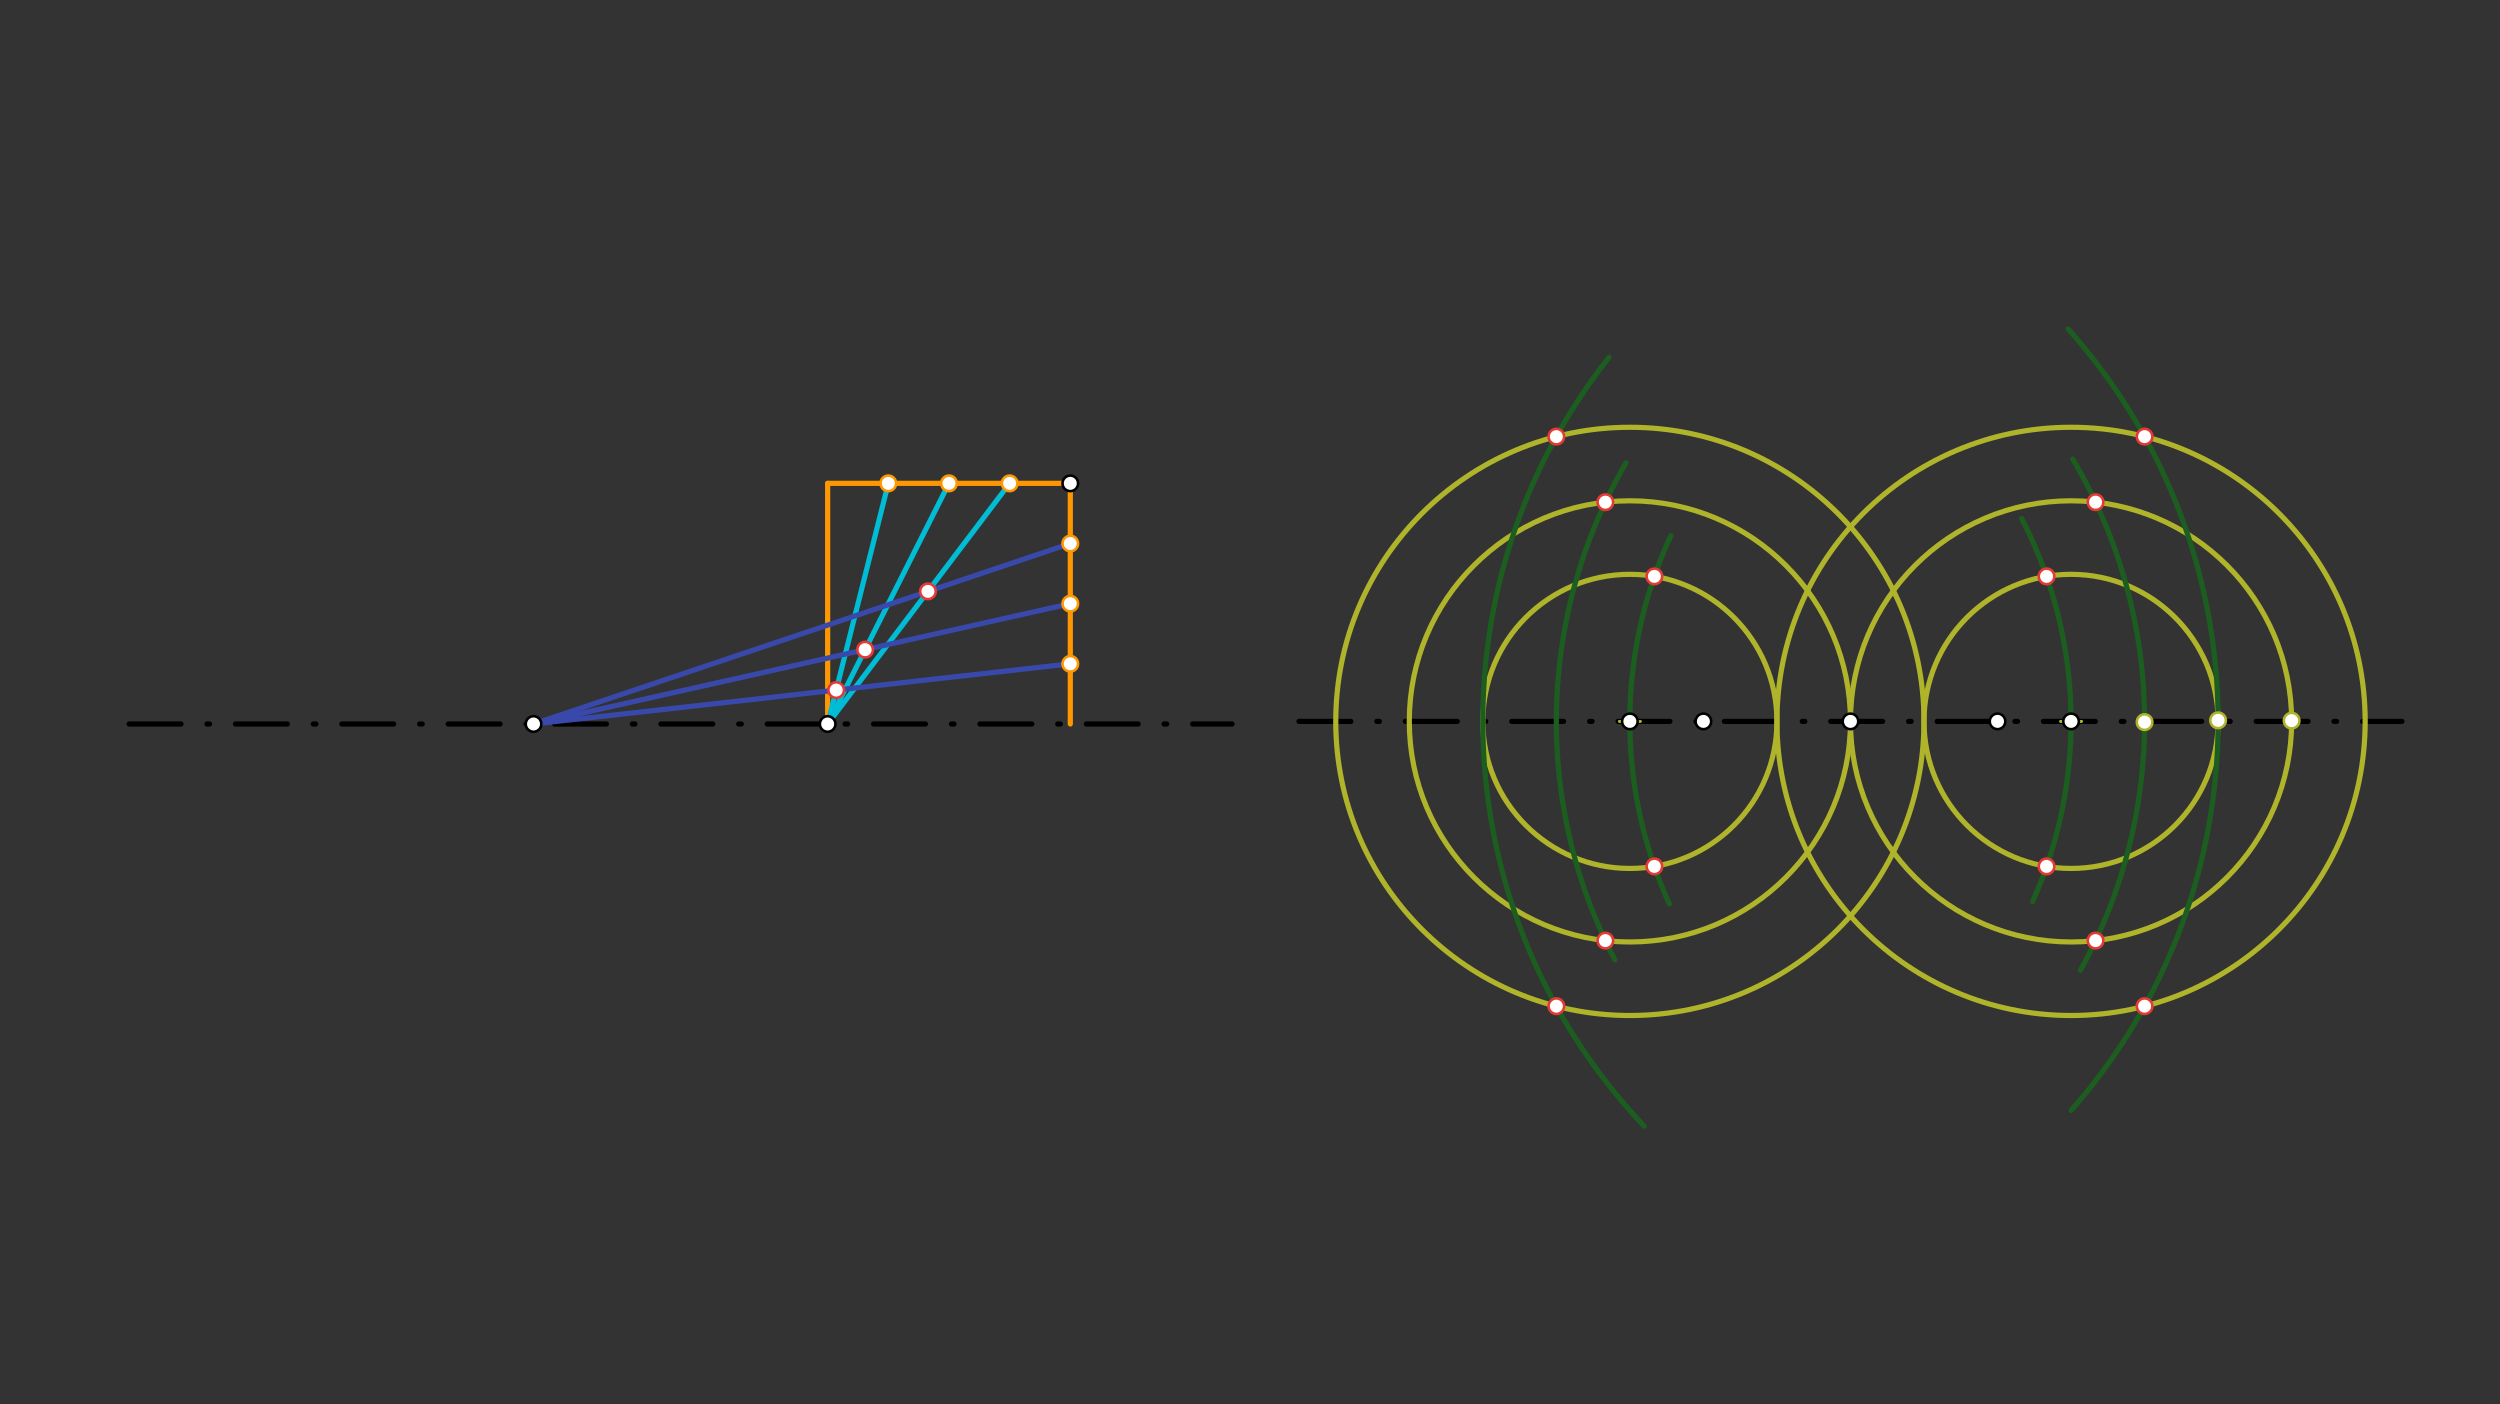 <svg xmlns="http://www.w3.org/2000/svg" class="svg--816" height="100%" preserveAspectRatio="xMidYMid meet" viewBox="0 0 963.78 541.417" width="100%"><rect x="0" y="0" width="963.78" height="541.417" fill="#333333" stroke="none"/><defs><marker id="marker-arrow" markerHeight="16" markerUnits="userSpaceOnUse" markerWidth="24" orient="auto-start-reverse" refX="24" refY="4" viewBox="0 0 24 8"><path d="M 0 0 L 24 4 L 0 8 z" stroke="inherit"></path></marker></defs><g class="aux-layer--949"></g><g class="main-layer--75a"><g class="element--733"><line stroke="#000000" stroke-dasharray="20, 10, 1, 10" stroke-linecap="round" stroke-width="2" x1="49.778" x2="474.975" y1="279.104" y2="279.104"></line></g><g class="element--733"><line stroke="#000000" stroke-dasharray="20, 10, 1, 10" stroke-linecap="round" stroke-width="2" x1="500.778" x2="925.975" y1="278.104" y2="278.104"></line></g><g class="element--733"><line stroke="#FF9800" stroke-dasharray="none" stroke-linecap="round" stroke-width="2" x1="412.612" x2="319.069" y1="186.337" y2="186.337"></line></g><g class="element--733"><line stroke="#FF9800" stroke-dasharray="none" stroke-linecap="round" stroke-width="2" x1="412.612" x2="412.612" y1="186.337" y2="279.104"></line></g><g class="element--733"><line stroke="#FF9800" stroke-dasharray="none" stroke-linecap="round" stroke-width="2" x1="319.069" x2="319.069" y1="186.337" y2="279.104"></line></g><g class="element--733"><line stroke="#00BCD4" stroke-dasharray="none" stroke-linecap="round" stroke-width="2" x1="319.069" x2="342.455" y1="279.104" y2="186.337"></line></g><g class="element--733"><line stroke="#00BCD4" stroke-dasharray="none" stroke-linecap="round" stroke-width="2" x1="319.069" x2="365.841" y1="279.104" y2="186.337"></line></g><g class="element--733"><line stroke="#00BCD4" stroke-dasharray="none" stroke-linecap="round" stroke-width="2" x1="319.069" x2="389.227" y1="279.104" y2="186.337"></line></g><g class="element--733"><line stroke="#3949AB" stroke-dasharray="none" stroke-linecap="round" stroke-width="2" x1="205.683" x2="412.612" y1="279.104" y2="209.529"></line></g><g class="element--733"><line stroke="#3949AB" stroke-dasharray="none" stroke-linecap="round" stroke-width="2" x1="205.683" x2="412.612" y1="279.104" y2="232.721"></line></g><g class="element--733"><line stroke="#3949AB" stroke-dasharray="none" stroke-linecap="round" stroke-width="2" x1="205.683" x2="412.612" y1="279.104" y2="255.912"></line></g><g class="element--733"><g class="center--a87"><line x1="624.337" y1="278.104" x2="632.337" y2="278.104" stroke="#AFB42B" stroke-width="1" stroke-linecap="round"></line><line x1="628.337" y1="274.104" x2="628.337" y2="282.104" stroke="#AFB42B" stroke-width="1" stroke-linecap="round"></line><circle class="hit--87b" cx="628.337" cy="278.104" r="4" stroke="none" fill="transparent"></circle></g><circle cx="628.337" cy="278.104" fill="none" r="56.693" stroke="#AFB42B" stroke-dasharray="none" stroke-width="2"></circle></g><g class="element--733"><g class="center--a87"><line x1="624.337" y1="278.104" x2="632.337" y2="278.104" stroke="#AFB42B" stroke-width="1" stroke-linecap="round"></line><line x1="628.337" y1="274.104" x2="628.337" y2="282.104" stroke="#AFB42B" stroke-width="1" stroke-linecap="round"></line><circle class="hit--87b" cx="628.337" cy="278.104" r="4" stroke="none" fill="transparent"></circle></g><circle cx="628.337" cy="278.104" fill="none" r="85.039" stroke="#AFB42B" stroke-dasharray="none" stroke-width="2"></circle></g><g class="element--733"><g class="center--a87"><line x1="624.337" y1="278.104" x2="632.337" y2="278.104" stroke="#AFB42B" stroke-width="1" stroke-linecap="round"></line><line x1="628.337" y1="274.104" x2="628.337" y2="282.104" stroke="#AFB42B" stroke-width="1" stroke-linecap="round"></line><circle class="hit--87b" cx="628.337" cy="278.104" r="4" stroke="none" fill="transparent"></circle></g><circle cx="628.337" cy="278.104" fill="none" r="113.386" stroke="#AFB42B" stroke-dasharray="none" stroke-width="2"></circle></g><g class="element--733"><g class="center--a87"><line x1="794.416" y1="278.104" x2="802.416" y2="278.104" stroke="#AFB42B" stroke-width="1" stroke-linecap="round"></line><line x1="798.416" y1="274.104" x2="798.416" y2="282.104" stroke="#AFB42B" stroke-width="1" stroke-linecap="round"></line><circle class="hit--87b" cx="798.416" cy="278.104" r="4" stroke="none" fill="transparent"></circle></g><circle cx="798.416" cy="278.104" fill="none" r="56.693" stroke="#AFB42B" stroke-dasharray="none" stroke-width="2"></circle></g><g class="element--733"><g class="center--a87"><line x1="794.416" y1="278.104" x2="802.416" y2="278.104" stroke="#AFB42B" stroke-width="1" stroke-linecap="round"></line><line x1="798.416" y1="274.104" x2="798.416" y2="282.104" stroke="#AFB42B" stroke-width="1" stroke-linecap="round"></line><circle class="hit--87b" cx="798.416" cy="278.104" r="4" stroke="none" fill="transparent"></circle></g><circle cx="798.416" cy="278.104" fill="none" r="85.039" stroke="#AFB42B" stroke-dasharray="none" stroke-width="2"></circle></g><g class="element--733"><g class="center--a87"><line x1="794.416" y1="278.104" x2="802.416" y2="278.104" stroke="#AFB42B" stroke-width="1" stroke-linecap="round"></line><line x1="798.416" y1="274.104" x2="798.416" y2="282.104" stroke="#AFB42B" stroke-width="1" stroke-linecap="round"></line><circle class="hit--87b" cx="798.416" cy="278.104" r="4" stroke="none" fill="transparent"></circle></g><circle cx="798.416" cy="278.104" fill="none" r="113.386" stroke="#AFB42B" stroke-dasharray="none" stroke-width="2"></circle></g><g class="element--733"><path d="M 620.28 137.772 A 226.772 226.772 0 0 0 633.839 434.117" fill="none" stroke="#1B5E20" stroke-dasharray="none" stroke-linecap="round" stroke-width="2"></path></g><g class="element--733"><path d="M 797.287 126.839 A 226.772 226.772 0 0 1 798.434 428.079" fill="none" stroke="#1B5E20" stroke-dasharray="none" stroke-linecap="round" stroke-width="2"></path></g><g class="element--733"><path d="M 802.019 374.057 A 198.425 198.425 0 0 0 799.059 176.978" fill="none" stroke="#1B5E20" stroke-dasharray="none" stroke-linecap="round" stroke-width="2"></path></g><g class="element--733"><path d="M 622.565 370.023 A 198.425 198.425 0 0 1 626.807 178.489" fill="none" stroke="#1B5E20" stroke-dasharray="none" stroke-linecap="round" stroke-width="2"></path></g><g class="element--733"><path d="M 783.576 347.585 A 170.079 170.079 0 0 0 779.355 199.873" fill="none" stroke="#1B5E20" stroke-dasharray="none" stroke-linecap="round" stroke-width="2"></path></g><g class="element--733"><path d="M 643.562 348.44 A 170.079 170.079 0 0 1 644.139 206.511" fill="none" stroke="#1B5E20" stroke-dasharray="none" stroke-linecap="round" stroke-width="2"></path></g><g class="element--733"><circle cx="713.376" cy="278.104" r="3" stroke="#000000" stroke-width="1" fill="#ffffff"></circle>}</g><g class="element--733"><circle cx="205.683" cy="279.104" r="3" stroke="#000000" stroke-width="1" fill="#ffffff"></circle>}</g><g class="element--733"><circle cx="319.069" cy="279.104" r="3" stroke="#000000" stroke-width="1" fill="#ffffff"></circle>}</g><g class="element--733"><circle cx="628.337" cy="278.104" r="3" stroke="#000000" stroke-width="1" fill="#ffffff"></circle>}</g><g class="element--733"><circle cx="656.683" cy="278.104" r="3" stroke="#000000" stroke-width="1" fill="#ffffff"></circle>}</g><g class="element--733"><circle cx="770.069" cy="278.104" r="3" stroke="#000000" stroke-width="1" fill="#ffffff"></circle>}</g><g class="element--733"><circle cx="798.416" cy="278.104" r="3" stroke="#000000" stroke-width="1" fill="#ffffff"></circle>}</g><g class="element--733"><circle cx="412.612" cy="186.337" r="3" stroke="#000000" stroke-width="1" fill="#ffffff"></circle>}</g><g class="element--733"><circle cx="342.455" cy="186.337" r="3" stroke="#FF9800" stroke-width="1" fill="#ffffff"></circle>}</g><g class="element--733"><circle cx="365.841" cy="186.337" r="3" stroke="#FF9800" stroke-width="1" fill="#ffffff"></circle>}</g><g class="element--733"><circle cx="389.227" cy="186.337" r="3" stroke="#FF9800" stroke-width="1" fill="#ffffff"></circle>}</g><g class="element--733"><circle cx="412.612" cy="209.529" r="3" stroke="#FF9800" stroke-width="1" fill="#ffffff"></circle>}</g><g class="element--733"><circle cx="412.612" cy="232.721" r="3" stroke="#FF9800" stroke-width="1" fill="#ffffff"></circle>}</g><g class="element--733"><circle cx="412.612" cy="255.912" r="3" stroke="#FF9800" stroke-width="1" fill="#ffffff"></circle>}</g><g class="element--733"><circle cx="322.366" cy="266.027" r="3" stroke="#E53935" stroke-width="1" fill="#ffffff"></circle>}</g><g class="element--733"><circle cx="333.516" cy="250.45" r="3" stroke="#E53935" stroke-width="1" fill="#ffffff"></circle>}</g><g class="element--733"><circle cx="357.732" cy="227.981" r="3" stroke="#E53935" stroke-width="1" fill="#ffffff"></circle>}</g><g class="element--733"><circle cx="826.761" cy="278.391" r="3" stroke="#AFB42B" stroke-width="1" fill="#ffffff"></circle>}</g><g class="element--733"><circle cx="855.099" cy="277.703" r="3" stroke="#AFB42B" stroke-width="1" fill="#ffffff"></circle>}</g><g class="element--733"><circle cx="883.445" cy="277.82" r="3" stroke="#AFB42B" stroke-width="1" fill="#ffffff"></circle>}</g><g class="element--733"><circle cx="599.99" cy="168.319" r="3" stroke="#E53935" stroke-width="1" fill="#ffffff"></circle>}</g><g class="element--733"><circle cx="618.888" cy="193.591" r="3" stroke="#E53935" stroke-width="1" fill="#ffffff"></circle>}</g><g class="element--733"><circle cx="637.786" cy="222.204" r="3" stroke="#E53935" stroke-width="1" fill="#ffffff"></circle>}</g><g class="element--733"><circle cx="637.786" cy="334.004" r="3" stroke="#E53935" stroke-width="1" fill="#ffffff"></circle>}</g><g class="element--733"><circle cx="618.888" cy="362.617" r="3" stroke="#E53935" stroke-width="1" fill="#ffffff"></circle>}</g><g class="element--733"><circle cx="599.99" cy="387.89" r="3" stroke="#E53935" stroke-width="1" fill="#ffffff"></circle>}</g><g class="element--733"><circle cx="788.967" cy="222.204" r="3" stroke="#E53935" stroke-width="1" fill="#ffffff"></circle>}</g><g class="element--733"><circle cx="807.864" cy="193.591" r="3" stroke="#E53935" stroke-width="1" fill="#ffffff"></circle>}</g><g class="element--733"><circle cx="826.762" cy="168.319" r="3" stroke="#E53935" stroke-width="1" fill="#ffffff"></circle>}</g><g class="element--733"><circle cx="788.967" cy="334.004" r="3" stroke="#E53935" stroke-width="1" fill="#ffffff"></circle>}</g><g class="element--733"><circle cx="807.864" cy="362.617" r="3" stroke="#E53935" stroke-width="1" fill="#ffffff"></circle>}</g><g class="element--733"><circle cx="826.762" cy="387.89" r="3" stroke="#E53935" stroke-width="1" fill="#ffffff"></circle>}</g></g><g class="snaps-layer--ac6"></g><g class="temp-layer--52d"></g></svg>
